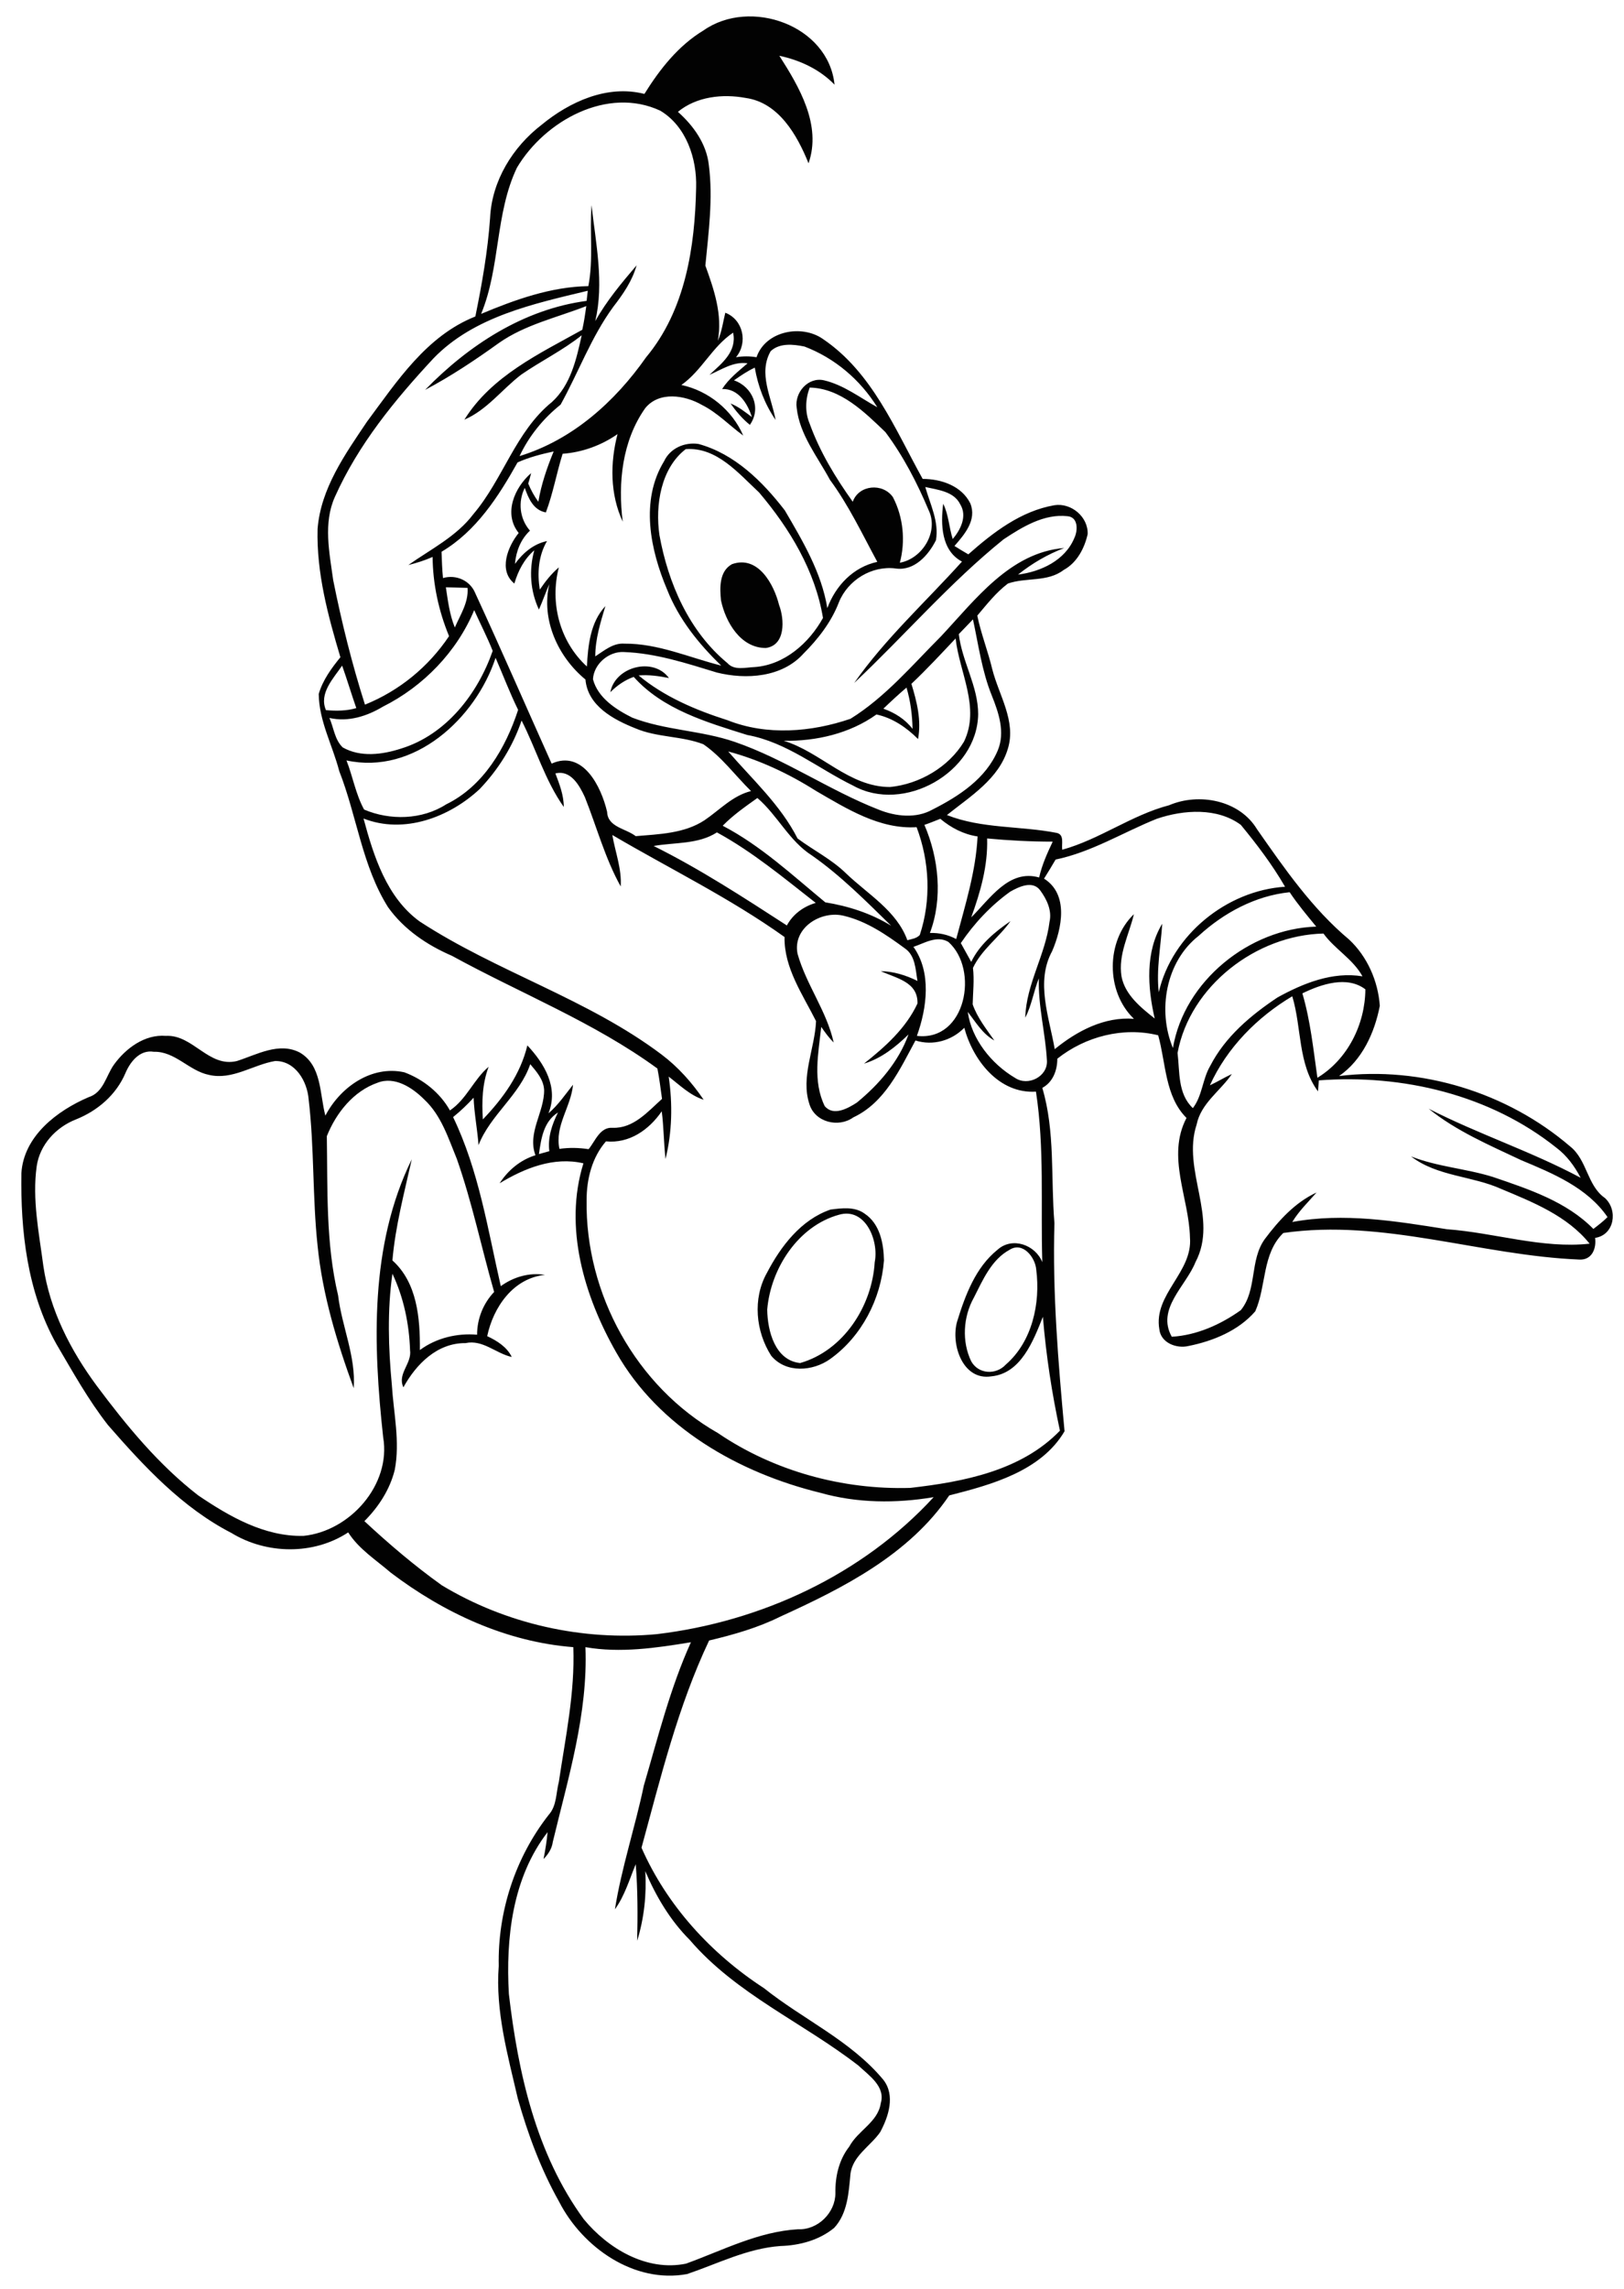 <?xml version="1.0" encoding="utf-8"?>
<!-- Generator: Adobe Illustrator 21.0.2, SVG Export Plug-In . SVG Version: 6.00 Build 0)  -->
<svg version="1.2" baseProfile="tiny" id="Layer_1" xmlns="http://www.w3.org/2000/svg" xmlns:xlink="http://www.w3.org/1999/xlink"
	 x="0px" y="0px" viewBox="0 0 562 792" overflow="scroll" xml:space="preserve">
<path fill="#020202" d="M290.3,420.3c-14.1,3.9-23.6,18.6-24.8,32.8c0.1,7.4,2.7,17.6,11.4,18.5c15-4.3,24.9-19.7,25.8-34.9
	C304.2,429.3,299.5,417.6,290.3,420.3 M287.4,418.5c3.9-0.5,8.4-1.1,11.8,1.4c5.3,3.5,6.6,10.3,6.7,16.2c-1,13.3-7.7,26.3-18.6,34.1
	c-6,4.3-15.3,5-20.4-1.1c-5.4-8.4-6.5-19.8-1.5-28.7C270.2,431.2,277.2,422,287.4,418.5 M253.3,195.2c9-3.2,14.5,6.9,16.3,14.1
	c1.9,5,2.3,14-4.6,14.9c-8.7,0-13.9-8.9-15.5-16.5C249.1,203.5,248.8,197.7,253.3,195.2 M202.6,569.9c0.9,23-6,45.3-11.3,67.4
	c-0.3,2.3-1.6,4.3-3.2,5.9c0.6-3.1,1.1-6.1,1.4-9.3c-12.2,15.8-14.5,36.7-13.4,56c3.2,27.3,9.4,55.3,25.9,77.9
	c8.4,10.2,21.8,18.2,35.4,15.4c12.7-4.6,25-11.1,38.8-11.9c6.8,0.3,12.9-5.7,12.9-12.5c-0.1-5.7,1.2-11.5,4.8-16.1
	c3-5.6,9.9-8.4,10.9-15c1.7-5.8-4.1-9.6-7.7-13c-19.2-14.9-42.4-24.8-58.4-43.5c-6.8-6.8-11.7-15.1-15.4-23.8
	c0.5,8.1-0.4,16.3-2.8,24.1c0.2-8.8,0.2-17.7-0.5-26.5c-2.2,5.3-3.8,10.9-7.2,15.6c2.3-14.5,7-28.4,10-42.8
	c4.9-16.7,9.1-33.7,16.3-49.6C227,570.2,214.6,572,202.6,569.9 M349.4,432.4c-6.3,3.4-9.3,10.5-12.4,16.6c-3.7,6.6-4.2,15.2-0.9,22
	c2.5,4.5,8.6,4.8,12,1.1c9.1-7.9,12-21.2,10.5-32.8C358.3,435.1,354,429.5,349.4,432.4 M186.5,399.3c1.2-0.3,2.4-0.7,3.6-1
	c-0.6-4.7,0.9-9.2,3-13.4C188.1,388.1,187.3,393.8,186.5,399.3 M165.6,396.2c-0.4-5.5-1.5-10.9-1.7-16.4c-2.2,2.4-4.5,4.6-7.1,6.7
	c8.9,18.5,12,38.8,16.5,58.5c4.4-3.2,9.9-4.8,15.3-3.9c-11,1.1-17.9,11.2-20,21.2c3.4,1.6,6.8,3.7,8.5,7.2c-5.5-1.2-10-6.1-16-4.8
	c-9.8-0.1-17.1,7.3-21.5,15.3c-2.2-4.7,3-8.2,2.3-12.9c-0.3-9-2.2-18.2-6.1-26.4c-1.8,12.7-1.4,25.7-0.2,38.4
	c0.6,9.8,2.9,19.7,1,29.5c-1.7,6.8-5.6,12.8-10.5,17.7c8.5,7.9,17.3,15.4,26.8,22.2c22.2,13.4,48.7,19.3,74.4,16.9
	c36-4.3,71.1-20.5,95.8-47.4c-13,2.2-26.5,2.1-39.2-1.5c-28.2-6.9-55.9-22.6-70.6-48.5c-11.1-19.4-18.3-43.4-11.4-65.5
	c-10.3-2.4-20.4,1.7-29,6.9c2.9-4.5,7.2-8.1,12.4-9.7c-2.9-7.8,3.1-14.9,3-22.6c-0.2-3.6-2.6-6.3-4.8-8.9
	C179.8,379,169.7,385.7,165.6,396.2 M43.4,371.3c-3.2,7.5-9.6,13-17.1,16c-6.9,2.7-12.5,8.7-13.6,16.2C11.1,415,13.5,426.6,15,438
	c2.2,15.2,9.4,29.2,18.5,41.5c10.3,13.8,21.4,27.3,35.1,37.9c10.8,7.3,22.9,14.3,36.4,14c16.1-1.6,30.4-17.7,27.6-34.1
	c-3.5-32.1-4.7-66.4,9.9-96.2c-2.6,11.6-5.7,23.2-6.7,35c8.6,7.7,9.6,20.1,9.5,31c5.7-4.2,12.9-5.9,19.8-5.3
	c0-5.5,2.1-10.8,5.9-14.8c-4.4-15.3-7.6-30.9-12.9-46c-3-7.3-5.4-15.1-11.3-20.6c-4.1-4.1-10.2-8.1-16.1-5.8
	c-8.4,2.9-14.4,10.5-17.6,18.5c0.3,18.4-0.4,37,3.9,55.1c1.3,10.8,6.2,21.1,5.4,32.1c-5.8-15.9-10.8-32.3-12.5-49.3
	c-1.8-16.8-1.1-33.9-3.1-50.7c-0.5-6.2-4.6-13.3-11.6-13.2c-7.7,1.3-14.8,6.7-22.9,4.8c-6.9-1.4-11.7-8.2-19.1-8
	C48.3,363.1,45,367.5,43.4,371.3 M418.7,375.5c2.6-1.2,5-2.7,7.6-3.9c-4,5.9-10.7,10.1-12.2,17.5c-5.2,15.8,7.7,32.3-0.4,47.6
	c-3.3,8.3-13.6,16.1-8.2,25.8c8.6-0.5,16.9-4.2,23.9-9.2c5.7-7,3-17.3,8.3-24.6c4.8-6.4,10.5-12.7,17.9-16.1
	c-2.9,3.3-6.1,6.4-8.4,10.2c17.8-3.3,35.9-0.3,53.5,2.5c16.5,1.2,33,6.8,49.4,5c-7.7-9.6-19.5-14.3-30.5-18.9
	c-10.1-4.6-22.2-4.3-31.3-11.3c9.1,3.6,19,4.2,28.3,7.1c12.3,4.2,25.5,8.5,34.8,18c1.7-1.3,3.4-2.6,4.9-4.1
	c-7-10.2-18.9-15.1-29.9-19.7c-11-5.2-22.5-10.1-32-17.8c17.2,8.8,35.6,14.8,52.6,23.9c-2.1-4-4.8-7.7-8.4-10.4
	c-22.9-18.3-53.2-25.5-82.2-23.3c-0.1,0.9-0.2,2.9-0.3,3.8c-7-9.5-5.6-22-8.9-32.9C435.1,351.9,424.6,362.5,418.7,375.5
	 M450.7,343.7c2.8,9.5,3.8,19.4,5.2,29.2c10.5-6.4,16.5-18.5,16.6-30.6C466.2,337.5,457.2,340.5,450.7,343.7 M316.1,327.6
	c6.3,8.8,4.7,21.1,1.2,30.8c17,2,21.6-23,10.9-32.5C324.2,323.5,319.8,326.4,316.1,327.6 M407.5,364.3c0.8,6.5,0,14.1,5.3,19.1
	c3.3-4.3,3.3-10,6-14.6c5.2-10.1,14-17.5,23.3-23.7c8.9-4.9,19-9,29.4-7.3c-3.3-6-9.6-9.4-13.5-14.8
	C434.8,323.5,411.8,341.1,407.5,364.3 M276,330c3,10.7,10.1,19.8,12.5,30.7c-1.6-1.6-3-3.5-4.3-5.4c-1,9.1-3,18.8,1.2,27.4
	c3,3.6,8,0.8,11.1-1.2c7.7-6.3,14.5-14.2,17.9-23.6c-4.4,4.3-9.4,8.3-15.4,10.1c7.3-5.8,14.5-12.2,18.5-20.8
	c0.2-7.5-7.3-8.7-12.7-11.2c4.4,0.1,8.7,1.4,12.7,3.4c-0.7-4-0.7-8.8-4.4-11.3c-6.4-4.7-13.1-9.3-20.9-11.2
	C284.2,314.8,274.2,321,276,330 M414.8,323.8c-11.4,8.9-14.3,25.9-8.9,38.8c3.9-23.2,26.5-41.3,49.6-42c-3.2-3.9-6.4-7.7-9.2-11.9
	C434.5,309.9,423.5,315.8,414.8,323.8 M349.6,308.5c-6.7,4.8-12.5,11-17.1,17.8c1.2,2.2,2.4,4.3,3.6,6.5c2.9-6,8.2-10.4,13.6-14.1
	c-4,5.7-10,9.8-13,16.2c0.5,4.2,0,8.4-0.1,12.6c1.6,4.6,4.7,8.5,7.5,12.5c-4.1-2.3-6.4-6.3-9.2-9.9c1.3,9.4,8.2,18,16.3,22.8
	c4.5,3.1,11.4-0.4,11.1-5.9c-0.5-9.5-3.1-18.9-2.8-28.5c-1.8,4.5-2.5,9.4-4.7,13.6c0.3-11.6,7-21.7,8.4-33.2c0.9-3.9-1-7.8-3.2-10.8
	C357.4,304.5,352.6,306.8,349.6,308.5 M341.6,290.1c0.3,9.4-2.3,18.5-5.5,27.3c6.4-6.3,13-16.8,23.5-13.8c1-4.4,2.8-8.4,4.7-12.4
	C356.7,291.2,349.1,290.8,341.6,290.1 M226.2,292.7c16.1,8,31.1,17.8,46.1,27.5c2.1-3.9,5.8-6.6,10-7.8c-11-8.6-21.9-17.7-34.2-24.4
	C241.6,292.2,233.5,291.4,226.2,292.7 M325.4,283.3c-1.8,0.7-3.7,1.5-5.5,2.1c5,11.6,6.4,25.5,1.9,37.4c3.2-0.1,6.3,0.6,9.1,2.1
	c3.1-11.7,6.8-23.4,7.4-35.5C333.5,288.7,329.1,286.4,325.4,283.3 M400.3,283.3c-11.7,4.7-22.5,11.5-35,14.1c-1.3,2.2-2.6,4.4-4,6.6
	c8.6,5.4,6.2,17.2,2.8,25.1c-5.8,10.6-1,22.9,0.9,33.9c7.7-6.3,17.2-11.3,27.4-10.5c-9.8-9.4-9.7-26.9,0-36.2
	c-1.7,7.1-5.5,14-4.3,21.5c1.2,6.4,6.7,10.8,11.5,14.6c-2.5-10.8-3.3-23.1,2.6-32.8c-0.5,7.9-2.1,15.8-1.2,23.7
	c4.6-19.9,23.6-35.2,43.7-36.5c-4.4-7.6-9.7-14.6-15.3-21.4C421.3,279.4,409.7,280.1,400.3,283.3 M250.1,285.7
	c13.2,6.9,24.1,17.1,35.5,26.5c8,1.3,15.8,3.8,22.8,8.1C299.7,311.8,291,303,281,296c-7.9-5-11.9-13.9-18.9-19.9
	C257.9,279.1,253.7,282,250.1,285.7 M252,260c8.4,9.7,18.1,18.5,24,30.1c5.5,4.1,11.8,7.2,16.8,12.1c7.5,7.2,17.5,12.9,21.2,23.1
	c1.5-0.4,3.2-0.6,4.3-1.8c4-12.1,3.4-25.4-1.1-37.3c-12.8,0.8-24.2-6.4-34.9-12.6C273,267.7,262.8,262.9,252,260 M180.5,249.3
	c-3,8.9-8.1,17-14.5,23.7c-10.5,9.8-26.2,15.7-40.2,10.2c3.5,13,8,27.3,19.4,35.6c26.8,17.5,58.2,26.8,83.8,46.1
	c5.7,4.3,10.5,9.7,14.5,15.6c-4.7-1.5-8.3-5.1-12.1-8c1.4,9.4,1.2,19.3-1.1,28.5c-0.6-5.5-0.6-11.1-1.3-16.5
	c-4.4,6.4-11.2,11.2-19.3,10.4c-4.8,5.5-6.7,13-6.7,20.3c-0.5,32.4,17.1,64.5,45.4,80.6c19.4,13.2,43.2,19.7,66.6,19
	c18.4-2.1,38.4-5.9,51.8-19.8c-2.8-13-4.8-26.1-5.9-39.4c-3.3,8.3-7.6,19.6-17.8,20.6c-10,1.6-14.1-11.1-11.9-18.9
	c2.8-9.1,6.4-18.8,14-24.9c5.1-4.6,13.1-1.7,15.5,4.3c-0.6-19.7,0.8-39.5-2.2-59c-12.8,0.8-21.8-10.9-24.8-22.1
	c-4.4,4.5-10.9,6.3-16.9,4.4c-5.4,10-10.6,21.5-21.5,26.6c-5.1,3.7-13.3,1.7-15.2-4.6c-3.1-9.4,1.9-19.2,2.3-28.7
	c-4.6-9.2-11.1-18.4-10.9-29.1c-18.9-13.5-39.7-23.6-59.6-35.3c1,5.9,3.3,11.7,2.9,17.8c-5.4-9.7-8.3-20.6-12.4-30.9
	c-1.9-4.1-4.9-9.5-10.2-8.2c1.4,3.7,2.9,7.5,2.9,11.6C188.6,270,185.5,259.1,180.5,249.3 M305.7,245.2c4,1.4,7.6,3.7,10.1,7
	c-0.1-4.8-0.7-9.6-2.1-14.3C311,240.2,308.3,242.7,305.7,245.2 M112.8,245.7c3.5,0.3,7.1,0.3,10.5-0.7c-1.7-4.9-3.2-9.9-4.9-14.7
	C115.4,234.7,110.3,239.9,112.8,245.7 M171.5,227.6c-6.9,21-28.2,40.6-51.6,35.5c2.2,5.6,3.2,11.7,6.1,17c8.9,3.8,20,3.6,28.4-1.8
	c12.9-6.3,20.6-19.5,24.9-32.7C176.4,239.7,174.1,233.6,171.5,227.6 M315.4,236.6c1.9,6.2,3.5,12.6,2.3,19.1c-4-4-8.8-7.3-14.4-8.5
	c-9.2,6.6-20.9,9.3-32.1,9.1c12.9,3.9,22.6,16,36.8,16c10.2-1,20.3-6.9,25.6-15.7c5.7-11.8-1.6-23.9-2.9-35.7
	C325.7,226.2,320.7,231.6,315.4,236.6 M132.5,244.5c-5.5,3.3-12,5.4-18.5,3.9c1.5,3.4,1.8,7.5,4.6,10.2c6.2,3.5,13.7,2.5,20.2,0.4
	c15.6-4.8,26.5-18.9,31.7-33.8c-1.9-4.8-4.3-9.4-6.4-14.1C158.1,225.5,146.5,237.5,132.5,244.5 M154.3,203.2
	c0.7,4.7,1.3,9.5,3.1,13.9c1.9-4.4,4.8-8.7,4.4-13.7C159.3,203.3,156.8,203.3,154.3,203.2 M320.2,168.5c1.7,6,4.8,12,3.7,18.4
	c-2.6,5.2-7.5,10.7-13.9,9.8c-8.3-1.1-16.6,4-19.7,11.7c-2.6,6.8-7.2,12.7-12.3,17.8c-7.4,8.2-19.8,9-29.9,6.5
	c-10.5-3.2-21.1-6.7-32.2-7.1c-5.2-0.3-10.4,4.1-10.7,9.4c1.7,6.5,8,10.5,13.6,13.3c11.4,4.4,23.9,4.4,35.5,8.4
	c17.4,6,32.6,16.7,49.7,23.4c5.9,2.4,13,3.2,18.7,0c9.1-4.6,18.5-10.7,22.6-20.5c2.6-6.3,0.3-13-2.1-19c-3.4-8.4-4.6-17.5-6.5-26.3
	c-1.6,1.7-3.3,3.4-4.9,5.1c1.1,9.5,6.7,18,6.7,27.7c-0.3,20.2-25.8,34.5-43.3,24.7c-12.1-5.9-22.9-15-36.6-17.5
	c-14-4.4-29.2-8.8-39.3-20.1c-3.1,1.1-5.8,3-8.1,5.3c1.7-8.9,14.9-12.3,20.3-4.9c-3.5-0.7-7-1.2-10.5-0.9c8.9,7.4,19.8,12,30.8,15.5
	c13.6,5.4,29,4.1,42.5-0.5c12.1-7.5,21.4-18.6,31.4-28.6c11.8-12.6,23.9-29,42.6-30.5c-5.8,2.2-11.1,5.3-16,9.2
	c7.9-1,16.3-4.9,19.5-12.7c1.2-2.5,1.4-7.2-2.4-7.5c-8.1-0.9-15.6,3.7-22.1,8c-18.6,15-34.3,33.3-51.7,49.7
	c10.7-15.3,24.8-28.1,37.3-42c-7.2-3.8-7.4-12.9-6.5-20c1.9,3.8,2,8.2,3.3,12.2c2.7-3.2,5.1-7.9,2.6-12
	C330.1,170,324.6,169.5,320.2,168.5 M179.1,160c-6.6,11.8-14.3,23.8-26.3,30.9c0.1,3,0.2,6.1,0.5,9.1c4.5-1.3,9.4,0.8,11.2,5.3
	c9,19.5,17.6,39.3,26.4,58.9c10.9-4.9,17.2,8.1,19.2,16.7c0.2,5.3,6.4,5.7,9.9,8.4c8.1-0.7,16.8-0.9,23.8-5.5
	c5.3-3.6,9.7-8.5,16.1-10.1c-5.5-5.4-10.1-11.8-16.5-16.2c-7.5-2.9-16-2.3-23.5-5.5c-7.5-3-16.5-7.7-17.3-16.9
	c-9.5-7.8-15.4-20.7-12.5-33c-1.3,2.9-2.3,5.9-3.6,8.8c-3-6.4-3.5-13.7-1.6-20.5c-3.5,3-5.6,7.1-6.9,11.5
	c-5.6-4.5-2.3-12.8,1.5-17.5c-5.4-6.7-1.4-15.8,4.3-20.7c-0.2,0.9-0.7,2.7-1,3.6c0.9,2.2,2.1,4.4,3.5,6.3c1-6,3-11.8,5.3-17.4
	C187.4,157.1,183.1,158.2,179.1,160 M237.3,155.4c-8.6,6.6-10.6,19.4-9.1,29.7c3,16.6,10.2,33.3,23.5,44.3c2.4,2.7,6.3,1.5,9.4,1.4
	c10.3-0.7,18.9-8.3,23.7-17c-2.7-16.3-11.5-30.9-22.1-43.4C255.6,163.8,248,154.6,237.3,155.4 M280.2,134.1c-1.5,4-1.7,8.5,0,12.5
	c3.5,9.7,8.9,18.6,14.9,27c2.1-5.9,10.4-6.6,13.9-1.6c3.6,6.9,4.4,15.2,2.4,22.7c7.8-1.4,13.5-10.7,10-18.1c-4-9.5-8.8-18.8-15-27.1
	C299.2,142.6,290.9,134.3,280.2,134.1 M235.8,133.2c9.4,2,17.6,8.7,21.4,17.5c-4.8-3.5-8.9-7.9-14.3-10.6
	c-5.9-3.4-14.8-4.8-19.6,1.1c-8,11.3-9.5,25.9-7.8,39.3c-4.4-9.5-4.4-20.3-1.8-30.3c-5.6,3.9-12.2,6.3-19,6.8
	c-2.1,6.7-3.3,13.7-5.8,20.3c-4.3-0.8-6-4.8-7.3-8.5c-2.4,4.8-1.8,10.7,1.8,14.8c-3.2,3-4.8,7.1-5.2,11.5c2.8-3.8,6.4-6.9,11.1-7.9
	c-3,5.1-3.4,11.1-2.5,16.8c1.9-2.8,4-5.5,6.6-7.7c-3.2,12.3,0.3,25.7,9.7,34.3c0.4-7.4,1.2-15.3,6.4-20.9
	c-1.7,5.7-3.5,11.4-3.5,17.4c3.1-2,6.2-4.7,10.1-4.4c11.6-0.1,22.4,4.8,33.5,7.6c-7.8-7.5-14.7-16.1-18.7-26.2
	c-5.9-13.9-9.4-30.9-1.1-44.5c2.1-4.5,7.1-6.7,11.9-6c12.5,3.4,22.2,13,29.9,23c6.2,10.6,12.7,21.5,14.7,33.8
	c2.9-7.8,9-14.2,17.3-16c-5.2-9.6-9.9-19.6-16.4-28.4c-4.3-8-10.5-15.6-11.5-24.9c-0.8-5.3,4-10.8,9.5-9.5c6.8,1.6,12.4,6,18.4,9.3
	c-5.9-9.5-14.7-17-25.2-21c-3.9-0.8-8.6-1.3-11.7,1.6c-4.4,7.7,0.3,16,1.7,23.8c-3.7-5.4-6.1-11.6-7.2-18.1
	c-2.6,1.2-4.9,2.8-7.2,4.4c6.4,2.2,9.6,9.6,5.5,15.4c-2.6-2.1-4.8-4.7-6.7-7.4c2.8,1.1,5.1,3,7.4,4.7c-1.5-4.7-4.7-9.9-10.3-9.7
	c2.3-3.6,5.6-6.1,8.8-8.9c-4.9-0.7-9,2.2-13.2,4c4.2-3.9,9.6-8,8.2-14.6C246.4,120,242.9,128.2,235.8,133.2 M150,124
	c-13.4,14.4-26,29.8-34.1,47.9c-4.1,9.1-1.9,19.3-0.6,28.8c2.9,14.5,6.5,29,11,43.1c11.9-4.8,22-13.1,29.1-23.7
	c-3.6-8.7-5.6-18-5.7-27.4c-2.7,1.2-5.6,2.1-8.4,2.8c7.8-5.5,16.7-9.9,22.5-17.6c10.3-12.1,14.6-28.6,27.2-38.8
	c6.5-5.9,8.5-14.9,10.3-23.1c-6.5,5.2-14.1,8.9-20.9,13.6c-6.7,5.1-11.8,12.2-19.7,15.6c9.4-15.1,25.9-22.8,40.8-31.1
	c0.6-2.7,1-5.4,1.4-8.2c-10.2,4-21.2,6.4-30.3,12.8c-8.2,5.9-16.6,11.5-25.5,16.2c15.1-15.5,34.1-27.9,55.9-30.8
	c0.1-0.9,0.3-2.7,0.4-3.5C184.7,105.1,164,109.5,150,124 M178.9,58c-7.6,15.9-5.7,34.4-12.4,50.6c11.7-4.9,24.2-9.4,37.1-9.6
	c1.8-9.2,0.4-18.7,1.1-28c1.5,13.3,4.4,26.9,1.3,40.1c3.9-7,9.1-13.2,14.3-19.3c-1.5,5.4-4.7,10-8.1,14.4
	c-7.6,10.4-12,22.6-18.2,33.8c-6,4.8-10.9,10.8-14.2,17.8c18.3-5.6,33-18.8,43.8-34.2c13.6-16.3,16.9-38.2,17.3-58.7
	c0.3-10-3.4-21.2-12.4-26.6C210.3,29.8,188.6,41.7,178.9,58 M243.5,10.5c16.1-11.3,43.2-1.8,45.3,18.8c-5.1-5.3-12-8.5-19.1-10
	c6.9,10.8,14.7,24,10.1,37.2c-3.9-9.7-10.3-21-21.7-22.6c-8-1.5-17.1-0.5-23.5,4.8c5.4,4.8,9.9,11.1,10.7,18.4
	c1.5,11.6-0.1,23.3-1.2,34.8c3,8.3,6,17,4.3,26c1.4-3.1,1.8-6.5,2.6-9.7c6.2,2.4,7.9,10.4,3.7,15.4c2.4-0.4,4.8-0.4,7.1,0
	c3.1-9.1,15.6-11.5,23-6.3c17,11.5,24.9,31.1,34.5,48.4c6.4,0,13.5,2.4,16.5,8.5c2.3,5.7-2,10.7-5.5,14.7c1.6,1,3.2,2,4.8,2.9
	c8.6-7.6,18.2-15,29.8-17c5.8-0.9,11.7,4,11.5,10c-1.1,4.9-3.7,9.9-8.3,12.4c-5.6,4.3-13,2.5-19.3,4.7c-4.1,3.1-7.3,7.2-10.6,11.1
	c1.3,6.3,3.7,12.3,5.2,18.6c2.3,9,8.3,17.9,5.4,27.4c-3.1,10.5-13,16.5-21.1,23c12.1,4.8,25.5,3.7,38.1,6.2c2.6,0.7,1.5,3.8,1.8,5.8
	c13-3.6,24-12,37-15.4c10.3-4.4,24.3-1.8,30.4,8.3c9.5,13.6,19.1,27.5,31.9,38.2c6.3,5.9,10,14.4,10.6,22.9
	c-1.8,9.3-6.1,18.8-14.1,24.3c28.4-3.5,58.2,5.7,79.9,24.3c6,4.7,5.9,13.6,12.1,17.9c4.6,4.2,3.3,12.8-3.4,13.8
	c0.5,3.7-1.1,7.7-5.4,7.5c-34.3-1.4-68-14.2-102.5-9.2c-7.4,7.2-5.8,18.3-9.7,27.1c-5.8,6.7-14.6,10.3-23.1,12
	c-4.2,1-9.6-1.1-10.1-5.8c-2.1-12.1,11.6-19.7,10.6-31.7c-0.3-13.8-8.2-28-1.2-41.4c-7.5-7.5-7.1-19-9.8-28.6
	c-12.1-3-25.2,0.4-34.9,8.1c0,4-1.5,8.1-5.2,10.1c4.5,15.1,2.9,31.2,4.2,46.8c-0.7,24.1,1.3,48.1,3.5,72
	c-8.1,13.8-25.3,18.5-39.9,22.2c-13.8,20.4-36.6,32-58.4,41.9c-7.8,3.9-16.3,6.3-24.7,8.3c-10.8,22.8-16.8,47.5-23.4,71.7
	c8.8,20,24.1,36.7,42.4,48.6c13.5,10.8,30,18.1,41.3,31.7c4.2,5.4,1.8,12.7-1.1,18.1c-3.4,4.9-9.6,8.2-10.3,14.6
	c-0.6,6.4-1,13.5-5.6,18.5c-5.2,4.3-12,6.1-18.6,6.3c-11.4,0.8-21.7,6.1-32.3,9.7c-18.3,3.4-36.2-9.2-44.3-25
	c-6.3-11.2-10.8-23.3-14.3-35.7c-3.5-15.1-7.8-30.3-6.6-45.9c-0.4-18.7,5.7-37.5,17.3-52.3c2.8-3.1,2.5-7.6,3.5-11.4
	c2.3-15.5,5.6-30.9,5-46.6c-23.2-1.8-44.9-11.9-63.2-25.8c-5.1-4.4-11-8.1-14.7-13.9c-12,7.9-28.3,7.6-40.4,0.2
	c-17.1-8.8-30.3-23.1-42.7-37.3c-6.9-8.8-12.3-18.6-17.9-28.1C9.4,446.9,7.1,426,7.4,405.9c0.8-12.8,12.3-21.6,23.3-26.3
	c5.1-1.6,6-7.4,8.7-11.2c4.1-5.7,10.7-10.6,18-10c9.4-0.5,14.8,11.1,24.6,8.7c6.9-2.2,14.6-6.7,21.8-2.9c7.6,4.5,6.8,14.3,8.8,21.8
	c5.1-9.8,15.9-17.5,27.3-15c6.5,2.4,12.4,7.1,15.8,13.2c5.8-3.9,8.2-10.7,13.4-15.1c-2.2,5.8-2.4,12-2,18.2c7-7.3,13-15.6,15.4-25.6
	c5.9,6.3,10.9,14.6,7.3,23.5c3.4-2.9,5.8-6.5,8.5-9.9c-0.7,7.7-6.4,14.2-4.7,22.2c3.4-0.5,6.8-0.4,10.1,0.1c2.3-2.8,3.9-7.7,8.3-7.4
	c7.2,0.3,12.2-5.6,17.1-10c-0.5-3.5-0.9-7-1.6-10.5c-21.9-16-47.4-26-71.1-39c-8.6-3.7-16.6-9.1-22.1-16.8
	c-9-14.3-10.8-31.6-16.9-47.1c-2.3-8.9-7-17.3-7.1-26.7c1.4-4.8,4.4-8.9,7.5-12.7c-4.3-14.4-8.3-29.2-7.9-44.4
	c1.1-14,9.5-25.8,17.1-37.1c10.4-14,20.6-29.7,37.5-36.4c2.3-11.3,4.3-22.6,5.1-34.1c0.6-12.8,7.8-24.5,17.8-32.2
	c9.7-8,22.8-14,35.6-10.7C228.3,24,234.7,15.8,243.5,10.5"/>
</svg>
